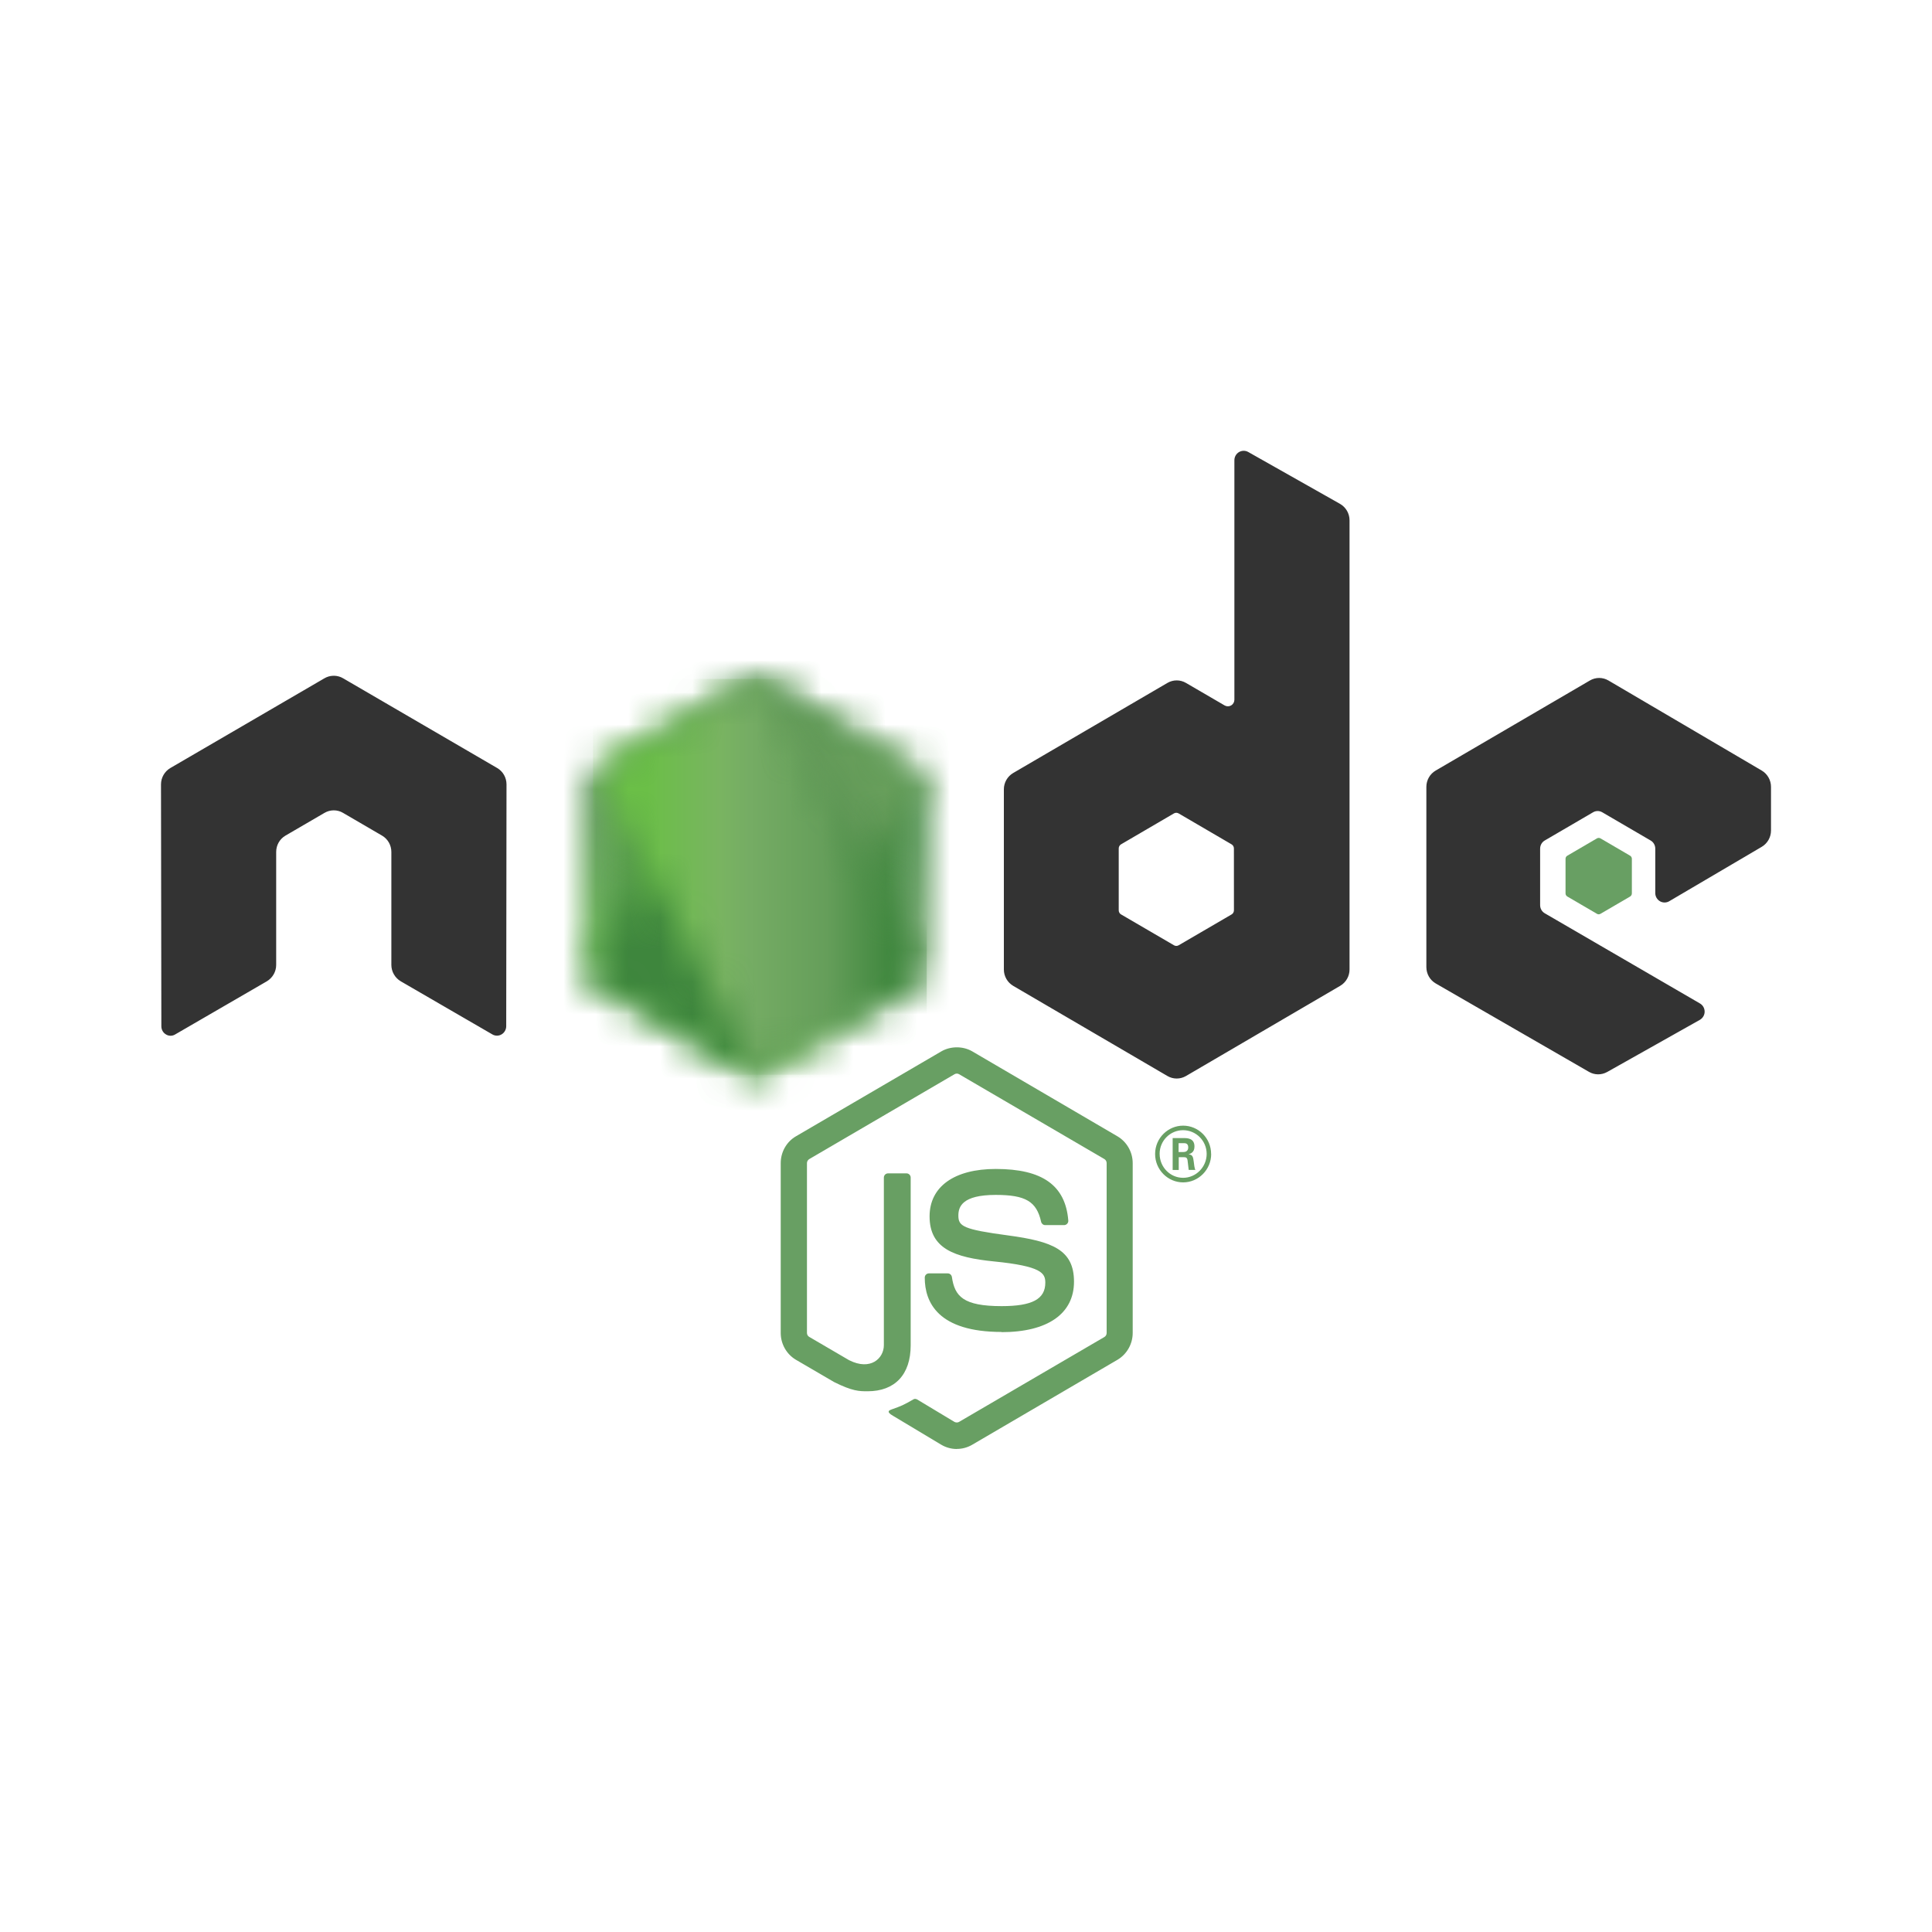 <svg width="60" height="60" viewBox="0 0 60 60" fill="none" xmlns="http://www.w3.org/2000/svg">
<rect width="60" height="60" fill="white"/>
<g clip-path="url(#clip0_938_7940)">
<path d="M29.714 45C29.549 45 29.385 44.956 29.24 44.872L27.733 43.969C27.508 43.841 27.617 43.796 27.692 43.77C27.992 43.664 28.053 43.64 28.373 43.455C28.407 43.436 28.451 43.443 28.485 43.463L29.643 44.159C29.685 44.182 29.745 44.182 29.783 44.159L34.299 41.521C34.341 41.496 34.368 41.447 34.368 41.397V36.122C34.368 36.069 34.341 36.023 34.298 35.996L29.784 33.36C29.742 33.335 29.687 33.335 29.645 33.36L25.133 35.996C25.089 36.022 25.061 36.071 25.061 36.121V41.396C25.061 41.446 25.088 41.494 25.131 41.518L26.368 42.241C27.039 42.581 27.449 42.181 27.449 41.778V36.572C27.449 36.498 27.507 36.44 27.58 36.44H28.152C28.224 36.44 28.282 36.498 28.282 36.572V41.78C28.282 42.687 27.794 43.207 26.945 43.207C26.684 43.207 26.478 43.207 25.904 42.921L24.72 42.23C24.427 42.058 24.246 41.738 24.246 41.396V36.121C24.246 35.778 24.427 35.457 24.72 35.288L29.24 32.648C29.526 32.485 29.905 32.485 30.189 32.648L34.703 35.289C34.995 35.46 35.177 35.779 35.177 36.122V41.397C35.177 41.739 34.995 42.058 34.703 42.23L30.189 44.87C30.044 44.954 29.881 44.998 29.713 44.998" fill="#689F63"/>
<path d="M31.109 41.365C29.133 41.365 28.719 40.447 28.719 39.677C28.719 39.604 28.777 39.546 28.849 39.546H29.433C29.497 39.546 29.551 39.593 29.562 39.658C29.65 40.259 29.912 40.563 31.107 40.563C32.058 40.563 32.463 40.345 32.463 39.834C32.463 39.54 32.348 39.322 30.869 39.175C29.633 39.051 28.869 38.776 28.869 37.775C28.869 36.852 29.637 36.303 30.925 36.303C32.37 36.303 33.087 36.811 33.177 37.903C33.181 37.941 33.167 37.977 33.142 38.005C33.117 38.031 33.082 38.047 33.046 38.047H32.46C32.399 38.047 32.346 38.003 32.333 37.944C32.192 37.311 31.85 37.109 30.922 37.109C29.884 37.109 29.763 37.475 29.763 37.749C29.763 38.082 29.905 38.18 31.307 38.367C32.695 38.554 33.354 38.817 33.354 39.804C33.354 40.8 32.533 41.371 31.102 41.371M36.602 35.777H36.754C36.878 35.777 36.902 35.689 36.902 35.637C36.902 35.502 36.81 35.502 36.759 35.502H36.603L36.602 35.777ZM36.418 35.344H36.754C36.869 35.344 37.095 35.344 37.095 35.605C37.095 35.787 36.98 35.825 36.911 35.848C37.045 35.857 37.054 35.946 37.072 36.072C37.081 36.151 37.096 36.287 37.123 36.333H36.916C36.911 36.287 36.879 36.035 36.879 36.022C36.865 35.966 36.846 35.938 36.777 35.938H36.607V36.334H36.418V35.344ZM36.014 35.836C36.014 36.246 36.341 36.578 36.742 36.578C37.147 36.578 37.474 36.239 37.474 35.836C37.474 35.425 37.142 35.099 36.741 35.099C36.346 35.099 36.013 35.421 36.013 35.835M37.614 35.839C37.614 36.324 37.221 36.72 36.743 36.72C36.269 36.72 35.873 36.328 35.873 35.839C35.873 35.34 36.278 34.958 36.743 34.958C37.212 34.958 37.612 35.341 37.612 35.839" fill="#689F63"/>
<path fill-rule="evenodd" clip-rule="evenodd" d="M15.73 24.361C15.73 24.15 15.621 23.957 15.441 23.852L10.654 21.064C10.573 21.016 10.482 20.991 10.391 20.987H10.341C10.249 20.991 10.159 21.016 10.077 21.064L5.29 23.852C5.111 23.957 5 24.151 5 24.361L5.011 31.872C5.011 31.976 5.064 32.073 5.154 32.125C5.242 32.18 5.353 32.18 5.441 32.125L8.287 30.475C8.467 30.367 8.577 30.175 8.577 29.967V26.458C8.577 26.249 8.686 26.055 8.865 25.951L10.077 25.245C10.167 25.192 10.266 25.166 10.366 25.166C10.465 25.166 10.566 25.192 10.654 25.245L11.865 25.951C12.044 26.055 12.154 26.248 12.154 26.458V29.966C12.154 30.174 12.265 30.367 12.444 30.474L15.288 32.123C15.378 32.177 15.489 32.177 15.578 32.123C15.665 32.072 15.721 31.974 15.721 31.87L15.73 24.361ZM38.321 28.271C38.321 28.324 38.293 28.372 38.249 28.398L36.604 29.357C36.56 29.383 36.504 29.383 36.46 29.357L34.815 28.398C34.77 28.372 34.743 28.323 34.743 28.271V26.349C34.743 26.297 34.77 26.249 34.814 26.222L36.458 25.261C36.503 25.235 36.558 25.235 36.603 25.261L38.248 26.222C38.293 26.249 38.32 26.297 38.32 26.349L38.321 28.271ZM38.765 14.037C38.675 13.986 38.566 13.988 38.478 14.04C38.389 14.093 38.335 14.189 38.335 14.293V21.73C38.335 21.804 38.297 21.871 38.234 21.908C38.172 21.944 38.094 21.944 38.032 21.908L36.832 21.209C36.654 21.104 36.434 21.104 36.255 21.209L31.466 24.006C31.287 24.111 31.176 24.304 31.176 24.512V30.11C31.176 30.319 31.287 30.511 31.466 30.617L36.255 33.416C36.433 33.521 36.654 33.521 36.833 33.416L41.622 30.615C41.8 30.51 41.911 30.318 41.911 30.108V16.158C41.911 15.946 41.797 15.751 41.614 15.647L38.765 14.037ZM54.712 26.299C54.89 26.194 55 26.001 55 25.793V24.436C55 24.228 54.89 24.035 54.712 23.93L49.953 21.134C49.774 21.028 49.553 21.028 49.374 21.134L44.586 23.931C44.406 24.036 44.297 24.229 44.297 24.438V30.033C44.297 30.244 44.408 30.438 44.588 30.542L49.346 33.287C49.521 33.389 49.735 33.39 49.913 33.291L52.791 31.672C52.881 31.62 52.939 31.523 52.939 31.418C52.939 31.312 52.883 31.214 52.793 31.163L47.976 28.364C47.885 28.312 47.83 28.215 47.83 28.111V26.356C47.83 26.251 47.884 26.154 47.974 26.102L49.473 25.227C49.562 25.174 49.672 25.174 49.761 25.227L51.261 26.102C51.351 26.154 51.406 26.251 51.406 26.355V27.735C51.406 27.839 51.461 27.936 51.551 27.989C51.64 28.041 51.751 28.041 51.84 27.988L54.712 26.299Z" fill="#333333"/>
<path fill-rule="evenodd" clip-rule="evenodd" d="M49.594 26.037C49.628 26.017 49.67 26.017 49.705 26.037L50.624 26.574C50.658 26.594 50.679 26.631 50.679 26.671V27.745C50.679 27.785 50.658 27.823 50.624 27.843L49.705 28.379C49.67 28.4 49.628 28.4 49.594 28.379L48.676 27.843C48.641 27.823 48.619 27.785 48.619 27.745V26.671C48.619 26.631 48.639 26.594 48.675 26.574L49.594 26.037Z" fill="#689F63"/>
<mask id="mask0_938_7940" style="mask-type:luminance" maskUnits="userSpaceOnUse" x="18" y="21" width="11" height="13">
<path d="M23.167 21.162L18.405 23.944C18.227 24.048 18.117 24.24 18.117 24.448V30.017C18.117 30.225 18.227 30.417 18.405 30.521L23.167 33.305C23.345 33.409 23.565 33.409 23.742 33.305L28.504 30.521C28.681 30.417 28.791 30.224 28.791 30.017V24.448C28.791 24.24 28.681 24.048 28.503 23.944L23.742 21.162C23.653 21.11 23.553 21.084 23.454 21.084C23.354 21.084 23.255 21.11 23.166 21.162" fill="white"/>
</mask>
<g mask="url(#mask0_938_7940)">
<path d="M33.603 23.471L20.185 16.813L13.305 31.021L26.722 37.68L33.603 23.471Z" fill="url(#paint0_linear_938_7940)"/>
</g>
<mask id="mask1_938_7940" style="mask-type:luminance" maskUnits="userSpaceOnUse" x="18" y="21" width="11" height="13">
<path d="M18.234 30.37C18.28 30.43 18.337 30.482 18.404 30.521L22.489 32.909L23.169 33.305C23.271 33.365 23.387 33.39 23.501 33.381C23.539 33.378 23.577 33.371 23.614 33.36L28.636 24.051C28.598 24.009 28.553 23.973 28.502 23.944L25.384 22.121L23.736 21.161C23.689 21.133 23.639 21.114 23.587 21.1L18.234 30.37Z" fill="white"/>
</mask>
<g mask="url(#mask1_938_7940)">
<path d="M12.434 25.441L21.908 38.422L34.438 29.05L24.963 16.069L12.434 25.441Z" fill="url(#paint1_linear_938_7940)"/>
</g>
<mask id="mask2_938_7940" style="mask-type:luminance" maskUnits="userSpaceOnUse" x="18" y="21" width="11" height="13">
<path d="M23.396 21.087C23.316 21.095 23.238 21.12 23.166 21.162L18.418 23.936L23.538 33.377C23.609 33.367 23.679 33.342 23.743 33.305L28.505 30.521C28.651 30.434 28.752 30.288 28.783 30.123L23.563 21.096C23.524 21.089 23.486 21.085 23.447 21.085C23.431 21.085 23.415 21.085 23.399 21.087" fill="white"/>
</mask>
<g mask="url(#mask2_938_7940)">
<path d="M18.418 21.085V33.377H28.781V21.085H18.418Z" fill="url(#paint2_linear_938_7940)"/>
</g>
</g>
<defs>
<linearGradient id="paint0_linear_938_7940" x1="26.89" y1="20.132" x2="19.873" y2="34.271" gradientUnits="userSpaceOnUse">
<stop offset="0.3" stop-color="#3E863D"/>
<stop offset="0.5" stop-color="#55934F"/>
<stop offset="0.8" stop-color="#5AAD45"/>
</linearGradient>
<linearGradient id="paint1_linear_938_7940" x1="17.228" y1="32.006" x2="29.866" y2="22.781" gradientUnits="userSpaceOnUse">
<stop offset="0.57" stop-color="#3E863D"/>
<stop offset="0.72" stop-color="#619857"/>
<stop offset="1" stop-color="#76AC64"/>
</linearGradient>
<linearGradient id="paint2_linear_938_7940" x1="18.422" y1="27.231" x2="28.783" y2="27.231" gradientUnits="userSpaceOnUse">
<stop offset="0.16" stop-color="#6BBF47"/>
<stop offset="0.38" stop-color="#79B461"/>
<stop offset="0.47" stop-color="#75AC64"/>
<stop offset="0.7" stop-color="#659E5A"/>
<stop offset="0.9" stop-color="#3E863D"/>
</linearGradient>
<clipPath id="clip0_938_7940">
<rect width="50" height="31" fill="white" transform="translate(5 14)"/>
</clipPath>
</defs>
</svg>
